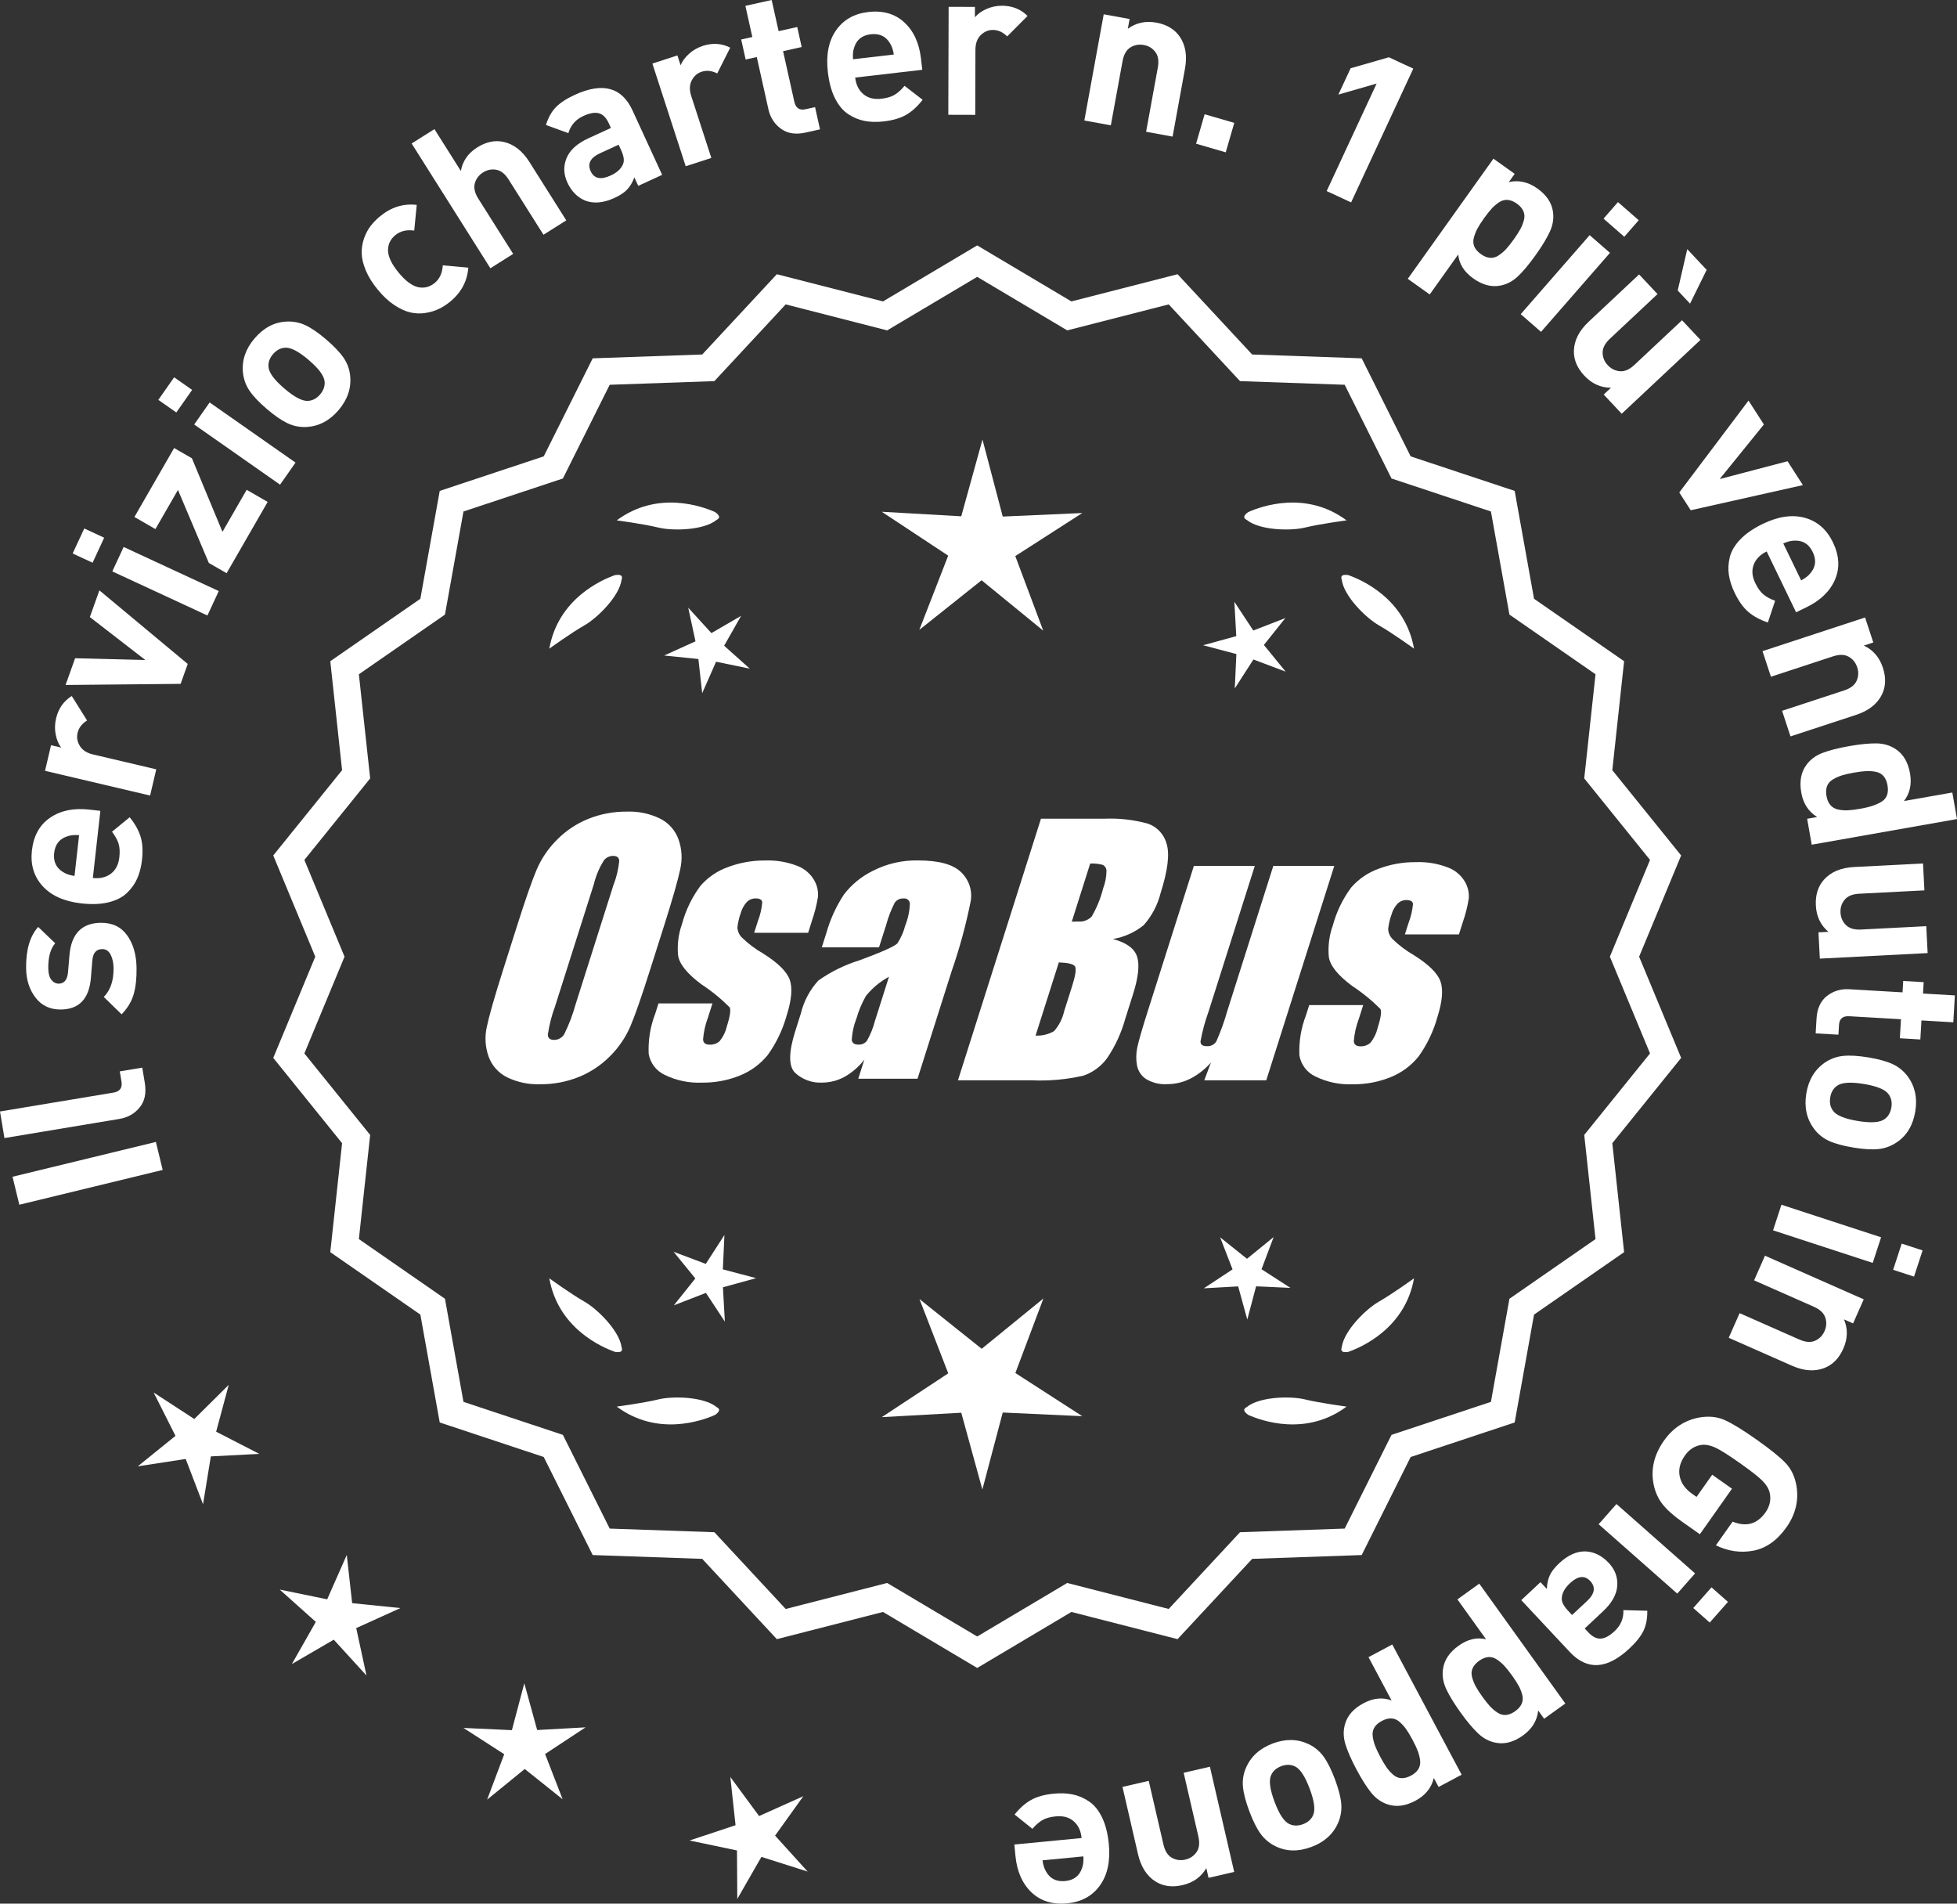 <?xml version="1.0" encoding="UTF-8"?>
<svg id="Layer_2" data-name="Layer 2" xmlns="http://www.w3.org/2000/svg" viewBox="0 0 302.236 293.958">
  <rect x="0" y="0" width="302.236" height="293.958" fill="#333333" stroke="none"/>
  <defs>
    <style>
      .cls-1 {
        fill: #fff;
      }
    </style>
  </defs>
  <g id="Layer_1-2" data-name="Layer 1">
    <g>
      <g>
        <polygon class="cls-1" points="35.327 213.847 30.008 219.12 23.73 215.035 27.101 221.723 21.276 226.431 28.679 225.292 31.357 232.287 32.561 224.895 40.041 224.509 33.382 221.08 35.327 213.847"/>
        <polygon class="cls-1" points="54.387 247.559 53.555 240.115 50.53 246.968 43.193 245.458 48.775 250.453 45.073 256.964 51.548 253.199 56.597 258.732 55.016 251.41 61.838 248.319 54.387 247.559"/>
        <polygon class="cls-1" points="82.96 267.151 80.973 259.928 79.058 267.17 71.575 266.827 77.87 270.886 75.232 277.897 81.038 273.165 86.89 277.84 84.183 270.856 90.439 266.735 82.96 267.151"/>
        <polygon class="cls-1" points="119.702 283.456 124.066 277.368 117.232 280.435 112.791 274.403 113.596 281.85 106.487 284.21 113.818 285.746 113.867 293.236 117.592 286.739 124.73 289.008 119.702 283.456"/>
      </g>
      <g>
        <path class="cls-1" d="M150.916,256.939l-14.465-8.599-16.302,4.175-11.457-12.326-16.818-.586-7.52-15.055-15.972-5.301-2.974-16.563-13.831-9.586,1.813-16.73-10.57-13.094,6.453-15.542-6.453-15.542,10.57-13.094-1.813-16.73,13.831-9.586,2.974-16.563,15.972-5.301,7.52-15.055,16.818-.586,11.457-12.326,16.302,4.175,14.465-8.599,14.465,8.599,16.302-4.175,11.457,12.326,16.818.586,7.52,15.055,15.972,5.301,2.974,16.563,13.831,9.586-1.813,16.73,10.57,13.094-6.453,15.542,6.453,15.542-10.57,13.094,1.813,16.73-13.831,9.586-2.974,16.563-15.972,5.301-7.52,15.055-16.818.586-11.457,12.326-16.302-4.175-14.465,8.599ZM136.928,245.02l13.988,8.315,13.988-8.315,15.764,4.038,11.079-11.92,16.263-.567,7.272-14.558,15.445-5.126,2.876-16.017,13.375-9.27-1.753-16.179,10.222-12.662-6.24-15.029,6.24-15.029-10.222-12.662,1.753-16.178-13.375-9.27-2.876-16.017-15.445-5.126-7.272-14.558-16.263-.567-11.079-11.92-15.764,4.038-13.988-8.316-13.988,8.316-15.764-4.038-11.079,11.92-16.263.567-7.272,14.558-15.445,5.126-2.876,16.017-13.375,9.27,1.753,16.178-10.222,12.662,6.24,15.029-6.24,15.029,10.222,12.662-1.753,16.179,13.375,9.27,2.876,16.017,15.445,5.126,7.272,14.558,16.263.567,11.079,11.92,15.764-4.038Z"/>
        <path class="cls-1" d="M150.917,257.566l-14.548-8.649-16.396,4.2-11.522-12.396-16.915-.591-7.563-15.141-16.063-5.332-2.991-16.658-13.911-9.641,1.823-16.827-10.631-13.17,6.49-15.631-6.49-15.631,10.631-13.169-1.823-16.827,13.911-9.641,2.991-16.658,16.063-5.333,7.563-15.14,16.915-.591,11.522-12.396,16.396,4.2,14.548-8.649,14.548,8.649,16.396-4.2,11.522,12.396,16.915.591,7.563,15.141,16.063,5.332,2.991,16.658,13.911,9.641-1.823,16.827,10.631,13.169-6.49,15.631,6.49,15.631-10.631,13.17,1.823,16.827-13.911,9.641-2.991,16.658-16.063,5.332-7.563,15.141-16.915.591-11.522,12.396-16.396-4.2-14.548,8.649ZM136.534,247.763l14.382,8.55,14.382-8.55.217.055,15.992,4.097,11.391-12.256,16.722-.583,7.477-14.969,15.88-5.27,2.957-16.469,13.752-9.531-1.803-16.634,10.51-13.02-6.416-15.453,6.416-15.453-10.51-13.019,1.803-16.634-13.752-9.531-2.957-16.469-15.88-5.27-7.477-14.969-16.722-.583-11.391-12.256-16.209,4.151-14.382-8.55-14.382,8.55-.217-.055-15.992-4.097-11.392,12.256-16.721.583-7.477,14.968-15.88,5.271-2.957,16.469-13.751,9.531,1.803,16.634-10.51,13.019,6.416,15.453-6.416,15.453,10.51,13.02-1.803,16.634,13.751,9.531,2.957,16.469,15.88,5.27,7.477,14.969,16.721.583,11.392,12.256,16.209-4.151ZM150.917,253.963l-14.071-8.365-15.858,4.062-11.145-11.99-16.36-.571-7.315-14.644-15.536-5.157-2.893-16.112-13.455-9.324,1.764-16.275-10.282-12.737,6.277-15.118-6.277-15.118,10.282-12.737-1.764-16.275,13.455-9.324,2.893-16.111,15.536-5.157,7.315-14.645,16.36-.57,11.145-11.99,15.858,4.062,14.071-8.364,14.071,8.365,15.858-4.062,11.144,11.99,16.36.57,7.315,14.645,15.536,5.157,2.893,16.111,13.454,9.324-1.763,16.275,10.282,12.737-6.277,15.118,6.277,15.118-10.282,12.737,1.763,16.275-13.454,9.324-2.893,16.112-15.536,5.157-7.315,14.644-16.36.571-11.144,11.99-15.858-4.062-14.071,8.365ZM137.011,244.442l.192.115,13.713,8.151,13.905-8.267,15.671,4.015,11.013-11.85,16.167-.563,7.229-14.472,15.354-5.095,2.859-15.923,13.295-9.215-1.743-16.082,10.161-12.587-6.203-14.94,6.203-14.94-10.161-12.587,1.743-16.082-13.295-9.215-2.859-15.922-15.354-5.095-7.229-14.473-16.166-.562-11.013-11.85-15.671,4.014-13.905-8.266-13.905,8.266-.217-.055-15.454-3.959-11.014,11.85-16.166.562-7.228,14.473-15.354,5.095-2.859,15.922-13.295,9.215,1.743,16.082-10.161,12.587,6.203,14.94-6.203,14.94,10.161,12.587-1.743,16.082,13.295,9.215,2.859,15.923,15.354,5.095,7.228,14.472,16.167.563,11.013,11.85,15.67-4.015Z"/>
      </g>
      <g>
        <polygon class="cls-1" points="111.636 196.014 111.879 190.708 109.001 195.171 104.03 193.301 107.386 197.418 104.07 201.567 109.023 199.648 111.945 204.083 111.65 198.78 116.771 197.372 111.636 196.014"/>
        <polygon class="cls-1" points="161.142 200.513 151.611 208.281 142.004 200.606 146.447 212.072 136.179 218.836 148.456 218.154 151.716 230.01 154.861 218.123 167.145 218.686 156.811 212.021 161.142 200.513"/>
        <polygon class="cls-1" points="194.83 195.996 196.701 191.025 192.584 194.381 188.434 191.065 190.353 196.018 185.918 198.94 191.221 198.645 192.629 203.766 193.988 198.632 199.293 198.875 194.83 195.996"/>
      </g>
      <g>
        <path class="cls-1" d="M192.531,217.289c-.197.099-.32.215-.359.348-.001.002-.003.003-.005.005.001 0.0.002.001.003.001-.063.227.115.505.606.846,2.043.909,8.925,3.375,15.191-1.283,0,0-4.07-.534-6.459-1.115-2.166-.527-6.98-.443-8.977,1.198Z"/>
        <path class="cls-1" d="M207.194,208.556c0.0.002-0.0.004-0.0.007.001-0.0.002-.001.003-.001.11.208.43.288,1.022.199,2.109-.742,8.805-3.676,10.161-11.365,0,0-3.325,2.407-5.461,3.625-1.936,1.104-5.378,4.471-5.703,7.036-.075.207-.085.376-.022.5Z"/>
      </g>
      <g>
        <path class="cls-1" d="M110.684,217.289c.197.099.32.215.359.348.001.002.003.003.005.005-.001 0-.002.001-.003.001.063.227-.115.505-.606.846-2.043.909-8.925,3.375-15.191-1.283,0,0,4.07-.534,6.459-1.115,2.166-.527,6.98-.443,8.977,1.198Z"/>
        <path class="cls-1" d="M96.02,208.556c-0.0.002 0.0.004 0.0.007-.001-0-.002-.001-.003-.001-.11.208-.43.288-1.022.199-2.109-.742-8.805-3.676-10.161-11.365,0,0,3.325,2.407,5.461,3.625,1.936,1.104,5.378,4.471,5.703,7.036.075.207.085.376.022.5Z"/>
      </g>
      <g>
        <path class="cls-1" d="M110.684,80.274c.197-.099.32-.215.359-.348.001-.002.003-.003.005-.005-.001-0-.002-.001-.003-.001.063-.227-.115-.505-.606-.846-2.043-.909-8.925-3.375-15.191,1.283,0,0,4.07.534,6.459,1.115,2.166.527,6.98.443,8.977-1.198Z"/>
        <path class="cls-1" d="M96.02,89.007c-0-.002 0-.004 0-.007-.001 0-.002.001-.003.001-.11-.208-.43-.288-1.022-.199-2.109.742-8.805,3.676-10.161,11.365,0,0,3.325-2.407,5.461-3.625,1.936-1.104,5.378-4.471,5.703-7.036.075-.207.085-.376.022-.5Z"/>
      </g>
      <g>
        <path class="cls-1" d="M192.531,80.274c-.197-.099-.32-.215-.359-.348-.001-.002-.003-.003-.005-.005.001-0.0.002-.001.003-.001-.063-.227.115-.505.606-.846,2.043-.909,8.925-3.375,15.191,1.283,0,0-4.07.534-6.459,1.115-2.166.527-6.98.443-8.977-1.198Z"/>
        <path class="cls-1" d="M207.194,89.007c0-.002-0-.004-0-.007.001 0.0.002.001.003.001.11-.208.43-.288,1.022-.199,2.109.742,8.805,3.676,10.161,11.365,0,0-3.325-2.407-5.461-3.625-1.936-1.104-5.378-4.471-5.703-7.036-.075-.207-.085-.376-.022-.5Z"/>
      </g>
      <g id="Group_4" data-name="Group 4">
        <g id="Group_1" data-name="Group 1">
          <path id="Path_1" data-name="Path 1" class="cls-1" d="M100.374,149.833c-1.287,4.058-2.289,6.932-3.006,8.623-.743,1.73-1.811,3.301-3.145,4.628-1.374,1.392-3.018,2.488-4.831,3.221-1.89.759-3.911,1.14-5.947,1.123-1.762.067-3.514-.296-5.104-1.059-1.333-.652-2.362-1.794-2.872-3.188-.534-1.48-.633-3.081-.285-4.615.343-1.661,1.174-4.572,2.493-8.734l2.193-6.911c1.287-4.058,2.289-6.932,3.006-8.623.743-1.73,1.811-3.301,3.145-4.628,1.374-1.392,3.018-2.488,4.831-3.221,1.89-.757,3.911-1.138,5.947-1.12,1.762-.067,3.514.296,5.104,1.059,1.332.654,2.36,1.796,2.872,3.189.534,1.48.633,3.082.285,4.616-.343,1.661-1.173,4.571-2.492,8.731l-2.194,6.909ZM94.783,136.559c.442-1.159.728-2.373.849-3.608-.025-.526-.342-.786-.951-.786-.528.006-1.028.236-1.375.634-.738,1.153-1.278,2.422-1.598,3.754l-5.99,18.863c-.521,1.405-.892,2.861-1.11,4.343,0,.552.337.824.98.824.663-.002,1.272-.367,1.586-.951.708-1.449,1.281-2.96,1.712-4.514l5.891-18.565.005.005Z"/>
          <path id="Path_2" data-name="Path 2" class="cls-1" d="M124.81,144.041h-8.337l.571-1.795c.36-.932.588-1.91.678-2.904-.032-.406-.374-.609-1.027-.609-.511-.005-1.002.199-1.36.563-.44.48-.76,1.059-.932,1.687-.261.721-.434,1.471-.516,2.234.027.588.273,1.145.692,1.559.987.957,2.09,1.787,3.283,2.47,2.283,1.433,3.65,2.78,4.102,4.039.45,1.262.298,3.1-.469,5.516-.606,2.188-1.593,4.253-2.916,6.099-1.134,1.403-2.607,2.494-4.28,3.17-1.866.76-3.866,1.137-5.881,1.11-1.989.089-3.969-.323-5.758-1.198-1.308-.611-2.234-1.824-2.479-3.246-.096-2.11.247-4.217,1.008-6.188l.507-1.598h8.334l-.665,2.097c-.426,1.113-.691,2.281-.786,3.469.038.533.375.799.995.799.573.035,1.136-.159,1.566-.539.535-.66.914-1.431,1.11-2.258.501-1.579.646-2.568.436-2.968-1.324-1.328-2.782-2.516-4.35-3.545-2.238-1.661-3.445-3.17-3.62-4.527-.144-1.635.068-3.281.622-4.825.569-2.111,1.53-4.096,2.831-5.852,1.142-1.318,2.605-2.319,4.247-2.904,1.841-.694,3.795-1.04,5.763-1.02,1.695-.065,3.385.22,4.965.837,1.093.416,2.01,1.195,2.597,2.206.446.77.652,1.655.589,2.543-.197,1.246-.505,2.473-.919,3.665l-.603,1.927v-.013Z"/>
          <path id="Path_3" data-name="Path 3" class="cls-1" d="M135.748,146.293h-8.832l.704-2.219c.594-2.102,1.506-4.101,2.703-5.929,1.19-1.558,2.727-2.818,4.489-3.678,2.159-1.102,4.557-1.651,6.981-1.598,3.183,0,5.391.602,6.626,1.807,1.207,1.138,1.77,2.801,1.503,4.439-.732,3.678-1.717,7.301-2.948,10.842l-5.275,16.619h-9.151l.939-2.948c-.833,1.085-1.877,1.991-3.069,2.663-1.084.587-2.299.892-3.532.888-1.495.057-2.952-.476-4.058-1.483-1.059-.989-1.059-3.155,0-6.499l.863-2.723c.457-1.89,1.387-3.633,2.701-5.066,1.961-1.384,4.13-2.445,6.425-3.145,3.5-1.3,5.432-2.171,5.795-2.614.543-.846.947-1.772,1.198-2.745.429-1.076.669-2.218.71-3.376-.029-.466-.43-.82-.895-.792-.018.001-.037.003-.055.005-.549-.041-1.079.21-1.395.66-.559,1.094-1.001,2.244-1.319,3.43l-1.105,3.462ZM137.292,150.832c-1.375.739-2.587,1.749-3.563,2.968-.617,1.087-1.105,2.242-1.452,3.442-.417,1.06-.665,2.179-.735,3.316.057.494.387.748,1.008.748.515.039,1.016-.18,1.337-.584.548-.968.966-2.005,1.243-3.082l2.162-6.809Z"/>
        </g>
        <g id="Group_3" data-name="Group 3">
          <path id="Path_7" data-name="Path 7" class="cls-1" d="M160.756,126.426h9.778c2.286-.102,4.574.159,6.778.773,1.417.502,2.491,1.676,2.866,3.132.482,1.573.169,4.102-.939,7.589-.458,1.832-1.352,3.527-2.606,4.939-1.376,1.117-3.019,1.855-4.768,2.143,2.092.552,3.341,1.458,3.747,2.732s.191,3.227-.647,5.852l-1.186,3.747c-.599,2.16-1.543,4.209-2.797,6.068-.911,1.247-2.181,2.187-3.64,2.694-2.64.61-5.352.853-8.059.723h-11.338l12.82-40.394h-.012ZM163.526,148.61l-3.594,11.305c1.003.055,2-.187,2.866-.697.763-.878,1.295-1.933,1.548-3.069l1.198-3.766c.552-1.731.712-2.779.481-3.145-.229-.368-1.059-.571-2.505-.622l.005-.007ZM168.37,133.342l-2.847,8.985c.425-.019.755-.025.989-.025.773.074,1.538-.207,2.08-.762.796-1.36,1.394-2.827,1.775-4.356.325-.849.501-1.747.519-2.656.007-.396-.201-.766-.545-.964-.638-.177-1.299-.25-1.96-.218l-.012-.003Z"/>
          <path id="Path_8" data-name="Path 8" class="cls-1" d="M206.065,133.712l-10.506,33.107h-9.574l1.034-2.752c-.9,1.034-1.989,1.886-3.208,2.511-1.107.552-2.327.839-3.563.837-1.145.071-2.284-.208-3.267-.799-.732-.487-1.233-1.252-1.389-2.118-.163-.914-.146-1.851.051-2.759.197-.957.742-2.86,1.649-5.7l7.089-22.332h9.409l-7.152,22.528c-.542,1.492-.956,3.028-1.236,4.59,0,.481.317.723.97.723.596.053,1.171-.237,1.483-.748.687-1.562,1.264-3.17,1.725-4.812l7.07-22.28h9.409l.005.004Z"/>
          <path id="Path_9" data-name="Path 9" class="cls-1" d="M225.307,144.294h-8.338l.571-1.795c.36-.932.588-1.91.678-2.904-.032-.406-.374-.609-1.027-.609-.511-.004-1.001.199-1.359.563-.44.48-.76,1.059-.932,1.687-.26.721-.432,1.47-.514,2.231.027.588.273,1.145.692,1.559.986.958,2.089,1.788,3.281,2.472,2.283,1.433,3.65,2.78,4.102,4.039.45,1.262.298,3.1-.469,5.516-.606,2.188-1.593,4.253-2.916,6.099-1.134,1.403-2.607,2.494-4.28,3.17-1.866.76-3.866,1.137-5.881,1.11-1.989.089-3.969-.323-5.758-1.198-1.308-.611-2.234-1.824-2.479-3.246-.096-2.11.247-4.217,1.008-6.188l.507-1.598h8.338l-.665,2.099c-.426,1.113-.691,2.281-.786,3.469.038.533.375.799.995.799.573.035,1.136-.159,1.566-.539.535-.66.914-1.431,1.11-2.258.501-1.579.646-2.568.436-2.968-1.324-1.328-2.782-2.516-4.35-3.545-2.238-1.661-3.445-3.17-3.62-4.527-.144-1.635.068-3.281.622-4.825.569-2.111,1.53-4.096,2.831-5.852,1.142-1.318,2.605-2.319,4.247-2.904,1.841-.694,3.795-1.04,5.763-1.02,1.695-.065,3.385.22,4.965.837,1.096.414,2.016,1.194,2.606,2.206.446.77.652,1.655.589,2.543-.197,1.246-.505,2.473-.919,3.665l-.609,1.921-.007-.009Z"/>
        </g>
      </g>
      <g>
        <path class="cls-1" d="M24.075,176.338l1.05,4.322-22.14,5.375-1.049-4.322,22.139-5.375Z"/>
        <path class="cls-1" d="M21.971,164.864l.389,2.336c.263,1.578-.001,2.85-.793,3.813-.79.965-1.828,1.554-3.111,1.768l-17.771,2.958-.684-4.104,17.519-2.916c.99-.165,1.404-.731,1.242-1.699l-.263-1.578,3.473-.578Z"/>
        <path class="cls-1" d="M15.558,142.498c1.771-.023,3.129.62,4.074,1.931.944,1.311,1.432,3,1.458,5.069.021,1.536-.122,2.861-.427,3.974-.306,1.114-.933,2.168-1.88,3.161l-2.755-2.684c1.032-1.038,1.534-2.527,1.51-4.469-.011-.811-.164-1.502-.46-2.073-.296-.572-.73-.855-1.307-.848-.918.013-1.421.605-1.513,1.78l-.221,2.691c-.278,3.204-1.814,4.824-4.609,4.86-1.663.022-2.972-.585-3.928-1.82-.955-1.235-1.445-2.749-1.467-4.541-.039-2.837.585-4.968,1.867-6.393l2.626,2.525c-.736.842-1.093,2.138-1.069,3.887.011.789.173,1.379.486,1.77.315.391.696.583,1.145.577.831-.011,1.305-.594,1.417-1.747l.221-2.627c.276-3.311,1.888-4.985,4.831-5.024Z"/>
        <path class="cls-1" d="M15.5,125.211l-1.161,10.367c1.102.123,2.029-.095,2.778-.655.749-.56,1.188-1.412,1.316-2.557.095-.848.051-1.557-.132-2.124-.184-.567-.519-1.169-1.006-1.804l2.73-2.237c.812.992,1.371,1.984,1.68,2.974.308.99.382,2.195.223,3.615-.119,1.061-.359,2.004-.72,2.833-.361.829-.892,1.58-1.589,2.253-.698.674-1.644,1.158-2.836,1.453-1.193.297-2.594.354-4.205.173-2.651-.297-4.649-1.186-5.996-2.668-1.348-1.481-1.899-3.314-1.654-5.498.254-2.269,1.189-3.956,2.805-5.063,1.617-1.107,3.622-1.526,6.018-1.258l1.749.196ZM12.215,128.964c-.724-.059-1.332.002-1.825.183-1.2.38-1.877,1.238-2.026,2.574-.15,1.335.319,2.321,1.406,2.959.441.285,1.021.479,1.739.581l.706-6.297Z"/>
        <path class="cls-1" d="M11.083,107.478l2.366,3.778c-.794.492-1.285,1.133-1.471,1.922-.161.686-.045,1.354.35,2.006.396.651,1.07,1.09,2.025,1.314l9.78,2.301-.951,4.05-16.229-3.818.931-3.956,1.557.366c-.4-.532-.68-1.206-.839-2.021-.158-.815-.141-1.639.055-2.469.362-1.537,1.172-2.694,2.427-3.473Z"/>
        <path class="cls-1" d="M15.351,91.161l13.642,11.368-1.1,3.073-17.768.172,1.476-4.128,10.845.275-8.571-6.634,1.477-4.127Z"/>
        <path class="cls-1" d="M16.09,83.034l-1.79,3.861-3.078-1.426,1.791-3.861,3.077,1.426ZM33.785,91.272l-1.749,3.773-14.69-6.809,1.749-3.774,14.69,6.81Z"/>
        <path class="cls-1" d="M41.339,77.505l-6.342,11.008-2.744-1.581-4.769-11.276-3.481,6.045-3.244-1.869,6.133-10.647,2.746,1.581,4.72,11.359,3.737-6.488,3.244,1.869Z"/>
        <path class="cls-1" d="M29.671,60.209l-2.442,3.485-2.777-1.945,2.442-3.486,2.777,1.946ZM45.641,71.435l-2.388,3.407-13.262-9.29,2.387-3.407,13.263,9.29Z"/>
        <path class="cls-1" d="M50.372,52.423c1.218,1.04,2.116,1.983,2.696,2.831s.919,1.789,1.015,2.825c.18,1.893-.425,3.65-1.811,5.271-1.372,1.605-3.007,2.467-4.905,2.585-1.056.053-2.045-.142-2.974-.584-.927-.441-1.99-1.176-3.189-2.202-1.2-1.025-2.087-1.958-2.66-2.799-.572-.84-.915-1.785-1.027-2.836-.178-1.893.419-3.642,1.791-5.247,1.413-1.653,3.056-2.523,4.926-2.609,1.055-.052,2.041.14,2.961.574.919.435,1.979,1.165,3.178,2.19ZM47.67,55.585c-1.572-1.344-2.803-1.974-3.689-1.89-.691.054-1.3.39-1.827,1.005-.514.601-.743,1.247-.688,1.938.055.89.868,2.006,2.44,3.351,1.59,1.358,2.826,1.995,3.714,1.911.691-.055,1.294-.382,1.806-.981.527-.616.764-1.271.71-1.962-.056-.889-.876-2.012-2.466-3.371Z"/>
        <path class="cls-1" d="M72.325,41.334c-.158,2.092-1.094,3.841-2.808,5.25-.544.447-1.123.819-1.735,1.116-.611.296-1.302.506-2.072.627-.771.122-1.544.096-2.322-.079-.779-.174-1.609-.554-2.493-1.141-.882-.586-1.735-1.382-2.562-2.388-.827-1.004-1.442-1.996-1.847-2.977-.404-.979-.615-1.862-.628-2.652-.015-.789.109-1.554.371-2.294.263-.739.601-1.378,1.018-1.913.415-.535.896-1.026,1.438-1.474,1.73-1.423,3.622-2.011,5.674-1.766l-.387,3.964c-1.182-.16-2.151.07-2.909.693s-1.137,1.405-1.139,2.345c.01.986.552,2.13,1.622,3.432,1.083,1.318,2.107,2.078,3.073,2.278.922.181,1.762-.041,2.521-.664.758-.623,1.172-1.529,1.243-2.721l3.942.362Z"/>
        <path class="cls-1" d="M87.454,34.03l-3.52,2.22-5.38-8.523c-.558-.884-1.197-1.389-1.919-1.513-.723-.125-1.398.012-2.031.41-.648.41-1.073.968-1.271,1.674-.197.705-.019,1.5.539,2.384l5.382,8.523-3.52,2.221-12.16-19.267,3.518-2.221,4.082,6.467c.27-1.531,1.107-2.742,2.515-3.63,1.389-.877,2.76-1.162,4.114-.856,1.559.354,2.88,1.387,3.962,3.1l5.688,9.012Z"/>
        <path class="cls-1" d="M102.262,27.001l-3.692,1.699-.603-1.309c-.283.765-.648,1.385-1.099,1.861-.449.478-1.101.912-1.954,1.305-1.686.775-3.18.923-4.481.441-1.233-.488-2.173-1.431-2.815-2.826-.588-1.278-.625-2.535-.113-3.77.513-1.233,1.621-2.242,3.327-3.027l3.518-1.618-.348-.757c-.384-.832-.885-1.336-1.505-1.509s-1.424-.032-2.412.423c-1.183.544-1.949,1.426-2.306,2.646l-3.467-1.259c.362-1.152.874-2.068,1.536-2.749.661-.68,1.632-1.314,2.911-1.903,4.302-1.979,7.274-1.186,8.914,2.38l4.589,9.971ZM95.914,23.159l-.375-.814-2.878,1.324c-1.492.687-1.971,1.611-1.437,2.774.527,1.144,1.556,1.362,3.087.658.987-.455,1.622-1.04,1.903-1.757.236-.508.136-1.236-.301-2.186Z"/>
        <path class="cls-1" d="M112.773,7.36l-2.004,3.981c-.833-.425-1.636-.513-2.406-.263-.67.218-1.182.664-1.534,1.34-.353.675-.377,1.479-.074,2.412l3.102,9.558-3.958,1.284-5.146-15.858,3.866-1.254.494,1.521c.247-.618.679-1.207,1.294-1.766.615-.558,1.328-.969,2.14-1.232,1.502-.487,2.912-.396,4.228.276Z"/>
        <path class="cls-1" d="M126.642,19.975l-2.217.494c-1.542.344-2.814.146-3.821-.591-1.006-.738-1.649-1.742-1.933-3.013l-1.795-8.058-1.719.383-.688-3.093,1.718-.383-1.071-4.81,4.06-.905,1.072,4.811,2.874-.641.688,3.093-2.873.64,1.739,7.809c.218.979.796,1.364,1.732,1.155l1.468-.327.766,3.436Z"/>
        <path class="cls-1" d="M142.436,10.776l-10.362,1.203c.127,1.102.549,1.955,1.264,2.559.715.605,1.644.841,2.788.708.848-.099,1.527-.301,2.039-.607.513-.306,1.022-.768,1.53-1.386l2.795,2.156c-.783,1.015-1.623,1.783-2.519,2.306s-2.053.866-3.472,1.031c-1.061.123-2.035.102-2.924-.063-.888-.165-1.74-.512-2.552-1.041-.813-.527-1.498-1.34-2.056-2.435-.557-1.096-.928-2.448-1.114-4.059-.309-2.649.108-4.797,1.249-6.443s2.802-2.597,4.984-2.85c2.268-.263,4.122.269,5.564,1.593,1.443,1.326,2.304,3.186,2.582,5.58l.202,1.748ZM138.038,8.42c-.104-.718-.301-1.297-.588-1.735-.642-1.086-1.63-1.551-2.964-1.396-1.336.155-2.191.835-2.566,2.038-.181.493-.237,1.102-.176,1.824l6.294-.73Z"/>
        <path class="cls-1" d="M158.691,2.464l-3.145,3.159c-.66-.663-1.396-.996-2.206-.999-.703-.002-1.328.264-1.874.795-.546.532-.819,1.289-.823,2.27l-.028,10.048-4.161-.012.051-16.672,4.063.012-.005,1.6c.428-.511,1.021-.936,1.779-1.274.758-.339,1.564-.508,2.417-.505,1.578.005,2.89.531,3.932,1.579Z"/>
        <path class="cls-1" d="M181.094,21.095l-4.092-.747,1.81-9.916c.188-1.028.057-1.833-.391-2.413s-1.037-.938-1.772-1.072c-.755-.138-1.445-.014-2.067.371-.623.386-1.028,1.092-1.217,2.12l-1.81,9.916-4.092-.746,2.992-16.401,3.998.729-.275,1.511c1.276-.938,2.745-1.256,4.402-.953,1.616.295,2.818,1.014,3.608,2.154.908,1.316,1.182,2.971.818,4.964l-1.913,10.483Z"/>
        <path class="cls-1" d="M189.3,23.521l-4.58-1.329,1.32-4.548,4.58,1.329-1.32,4.548Z"/>
        <path class="cls-1" d="M208.661,31.257l-3.772-1.754,7.716-16.599-5.907,1.7,1.889-4.062,5.907-1.7,3.772,1.754-9.604,20.661Z"/>
        <path class="cls-1" d="M237.171,39.378c-1.003,1.407-1.914,2.5-2.731,3.279s-1.739,1.263-2.762,1.449c-1.364.26-2.749-.113-4.156-1.116-1.408-1.003-2.18-2.234-2.317-3.695l-4.403,6.175-3.387-2.415,13.228-18.551,3.284,2.341-.911,1.276c1.532-.348,3.002-.021,4.409.982s2.209,2.192,2.409,3.565c.157,1.029,0,2.058-.47,3.084-.472,1.027-1.201,2.236-2.192,3.625ZM232.601,38.458c.343-.371.737-.869,1.184-1.495.446-.625.788-1.16,1.027-1.605s.421-.912.546-1.399c.124-.487.094-.941-.091-1.361-.187-.42-.521-.804-1.007-1.15-.485-.348-.959-.539-1.416-.578-.458-.037-.897.082-1.316.358-.42.277-.802.602-1.146.972-.343.371-.737.869-1.184,1.495-.445.625-.788,1.161-1.027,1.605-.237.445-.424.916-.555,1.412s-.104.954.08,1.375c.186.42.522.804,1.009,1.15.485.347.957.539,1.415.577s.899-.086,1.325-.371c.428-.286.812-.613,1.155-.984Z"/>
        <path class="cls-1" d="M237.993,51.246l-3.136-2.735,10.648-12.199,3.134,2.735-10.646,12.199ZM250.852,36.562l-3.206-2.799,2.23-2.556,3.206,2.799-2.23,2.556Z"/>
        <path class="cls-1" d="M250.455,63.89l-2.78-2.964,1.121-1.051c-1.585-.006-2.955-.623-4.107-1.853-1.124-1.198-1.662-2.491-1.618-3.878.051-1.599.815-3.09,2.294-4.477l7.773-7.289,2.846,3.034-7.353,6.896c-.763.715-1.137,1.438-1.123,2.171s.277,1.371.789,1.916c.524.56,1.151.871,1.882.932.73.062,1.478-.266,2.238-.98l7.353-6.896,2.847,3.035-12.161,11.403ZM261.008,46.888l-1.905-2.031,1.474-6.382,2.998,3.198-2.566,5.215Z"/>
        <path class="cls-1" d="M278.439,74.909l-17.327,3.884-1.767-2.745,10.695-14.189,2.371,3.688-6.828,8.429,10.483-2.752,2.372,3.687Z"/>
        <path class="cls-1" d="M277.385,94.55l-4.541-9.393c-.998.483-1.666,1.161-2.003,2.034-.335.874-.254,1.829.249,2.866.371.768.785,1.344,1.243,1.727.457.383,1.061.713,1.812.99l-1.119,3.349c-1.215-.407-2.218-.948-3.005-1.622-.789-.673-1.493-1.653-2.115-2.94-.463-.96-.764-1.888-.9-2.781-.136-.894-.089-1.812.145-2.753.231-.942.773-1.855,1.624-2.74.853-.887,2.008-1.682,3.468-2.387,2.4-1.161,4.565-1.474,6.496-.938,1.929.536,3.372,1.793,4.329,3.771.993,2.055,1.102,3.982.323,5.779-.778,1.798-2.251,3.222-4.422,4.271l-1.584.767ZM278.165,89.622c.644-.335,1.125-.71,1.447-1.126.813-.962.929-2.048.344-3.258s-1.508-1.795-2.769-1.755c-.523-.007-1.118.138-1.779.435l2.757,5.704Z"/>
        <path class="cls-1" d="M276.521,113.716l-1.298-3.953,9.577-3.144c.994-.325,1.639-.823,1.935-1.493.298-.67.33-1.36.096-2.069-.239-.729-.678-1.276-1.313-1.641-.635-.363-1.449-.382-2.443-.057l-9.576,3.144-1.298-3.952,15.84-5.199,1.268,3.861-1.459.479c1.435.675,2.413,1.812,2.939,3.414.512,1.561.454,2.96-.172,4.198-.722,1.428-2.045,2.457-3.97,3.089l-10.125,3.323Z"/>
        <path class="cls-1" d="M279.799,130.438l-.707-4.003,1.545-.272c-1.337-.825-2.154-2.078-2.45-3.759-.305-1.723-.047-3.145.774-4.264.608-.845,1.441-1.468,2.496-1.87,1.055-.403,2.435-.755,4.136-1.055,1.681-.297,3.086-.437,4.216-.42,1.13.018,2.125.318,2.986.903,1.154.771,1.881,2.008,2.182,3.709.297,1.681-.015,3.111-.933,4.291l7.469-1.317.724,4.097-22.438,3.96ZM287.301,124.889c1.533-.271,2.667-.66,3.4-1.169.732-.508,1-1.33.8-2.464-.104-.589-.306-1.057-.605-1.404-.3-.349-.696-.571-1.189-.668-.495-.097-.994-.133-1.498-.109-.505.024-1.135.104-1.893.237-.756.133-1.376.275-1.857.425-.482.15-.945.356-1.386.618-.441.262-.743.607-.906,1.037-.162.43-.191.938-.088,1.527.104.588.306,1.056.606,1.403.299.348.696.576,1.192.684.495.107,1.006.147,1.531.119.525-.027,1.156-.106,1.893-.236Z"/>
        <path class="cls-1" d="M281.052,148.032l-.21-4.059,1.535-.079c-1.207-1.027-1.854-2.383-1.939-4.065-.084-1.642.337-2.977,1.268-4.007,1.07-1.188,2.617-1.833,4.643-1.938l10.641-.548.214,4.154-10.065.519c-1.046.054-1.798.364-2.259.934-.463.568-.675,1.225-.637,1.971.04.768.318,1.41.838,1.928.518.519,1.299.75,2.342.696l10.067-.519.213,4.154-16.649.858Z"/>
        <path class="cls-1" d="M280.409,159.574l.133-2.269c.091-1.576.63-2.746,1.615-3.512.984-.766,2.126-1.11,3.426-1.034l8.242.48.103-1.758,3.161.185-.102,1.757,4.921.287-.243,4.153-4.919-.287-.172,2.939-3.163-.185.172-2.939-7.986-.465c-1.002-.059-1.53.392-1.585,1.35l-.088,1.502-3.515-.205Z"/>
        <path class="cls-1" d="M286.243,177.208c-1.577-.261-2.836-.604-3.771-1.027-.935-.426-1.712-1.057-2.331-1.894-1.132-1.527-1.524-3.344-1.176-5.448.344-2.084,1.297-3.667,2.858-4.75.877-.59,1.826-.937,2.848-1.037,1.022-.103,2.312-.024,3.87.232,1.558.257,2.799.597,3.723,1.021.926.422,1.708,1.054,2.347,1.896,1.132,1.526,1.526,3.332,1.183,5.416-.354,2.146-1.31,3.74-2.865,4.781-.875.59-1.82.938-2.831,1.041-1.012.104-2.297.026-3.854-.23ZM286.921,173.104c2.042.337,3.419.24,4.134-.291.565-.404.912-1.006,1.045-1.806.129-.779-.01-1.45-.414-2.014-.506-.732-1.78-1.268-3.821-1.604-2.063-.341-3.451-.245-4.166.286-.565.403-.91.995-1.039,1.773-.132.8.004,1.482.408,2.047.507.731,1.79,1.268,3.854,1.608Z"/>
        <path class="cls-1" d="M273.83,189.989l1.291-3.954,15.392,5.028-1.292,3.955-15.391-5.029ZM292.374,196.082l1.322-4.045,3.225,1.053-1.322,4.046-3.225-1.054Z"/>
        <path class="cls-1" d="M266.981,206.581l1.681-3.805,9.221,4.073c.956.422,1.769.483,2.437.185.669-.3,1.154-.791,1.456-1.474.311-.702.351-1.401.122-2.098s-.822-1.255-1.778-1.678l-9.22-4.073,1.681-3.805,15.251,6.737-1.643,3.717-1.405-.62c.613,1.461.581,2.961-.1,4.503-.665,1.503-1.644,2.505-2.938,3.006-1.492.577-3.164.456-5.017-.362l-9.748-4.307Z"/>
        <path class="cls-1" d="M259.805,235.003c-1.377-.972-2.4-1.891-3.069-2.754-.671-.864-1.12-1.874-1.351-3.027-.465-2.339.065-4.589,1.59-6.75,1.391-1.97,3.212-3.165,5.467-3.584,1.457-.252,2.766-.119,3.926.4,1.162.52,2.798,1.522,4.906,3.011,2.109,1.488,3.604,2.692,4.481,3.612.88.92,1.443,2.107,1.694,3.565.361,2.264-.154,4.381-1.543,6.351-1.439,2.04-3.141,3.248-5.104,3.625s-3.897.103-5.803-.823l2.583-3.66c2.107.86,3.803.384,5.081-1.429.663-.941.88-1.951.647-3.028-.154-.632-.529-1.248-1.123-1.85s-1.753-1.511-3.479-2.729c-1.742-1.23-2.996-2.024-3.764-2.382-.765-.357-1.471-.504-2.118-.438-1.062.138-1.934.686-2.609,1.645-.787,1.115-1.047,2.225-.78,3.326.233,1.001.864,1.864,1.894,2.59l.68.479,2.417-3.425,3.058,2.158-4.962,7.033-2.719-1.918Z"/>
        <path class="cls-1" d="M246.89,235.371l2.754-3.119,12.141,10.714-2.752,3.119-12.143-10.714ZM261.506,248.311l2.815-3.191,2.543,2.244-2.815,3.191-2.543-2.244Z"/>
        <path class="cls-1" d="M234.943,247.093l2.967-2.777.983,1.052c.027-.814.18-1.519.456-2.113.276-.594.758-1.213,1.441-1.854,1.355-1.269,2.727-1.88,4.113-1.834,1.326.073,2.515.672,3.563,1.793.962,1.028,1.395,2.208,1.298,3.541-.096,1.332-.83,2.64-2.202,3.923l-2.826,2.646.569.607c.626.669,1.261.988,1.903.957.644-.032,1.361-.42,2.155-1.163.95-.89,1.401-1.969,1.353-3.237l3.687.099c.021,1.208-.176,2.239-.588,3.094-.414.854-1.134,1.763-2.162,2.725-3.458,3.236-6.528,3.421-9.211.556l-7.5-8.014ZM242.179,248.735l.611.654,2.315-2.164c1.199-1.123,1.36-2.151.486-3.086-.861-.919-1.905-.803-3.137.35-.794.743-1.211,1.498-1.253,2.268-.063.556.263,1.216.977,1.979Z"/>
        <path class="cls-1" d="M225.56,264.435c-1.007-1.403-1.748-2.618-2.222-3.644s-.634-2.054-.48-3.082c.195-1.375.995-2.565,2.398-3.573,1.403-1.009,2.817-1.342,4.245-1.001l-4.423-6.16,3.378-2.427,13.29,18.507-3.274,2.353-.915-1.274c-.164,1.562-.949,2.849-2.353,3.856-1.404,1.008-2.787,1.385-4.152,1.13-1.024-.184-1.947-.663-2.768-1.44-.82-.776-1.729-1.857-2.725-3.244ZM227.906,260.405c.24.445.585.979,1.033,1.604.447.623.845,1.12,1.188,1.49.345.369.728.692,1.148.968s.86.394,1.317.354c.458-.041.929-.234,1.413-.582.486-.35.821-.733,1.004-1.154.184-.421.213-.875.086-1.361-.126-.487-.31-.953-.55-1.397-.241-.445-.585-.979-1.032-1.603-.449-.624-.845-1.121-1.189-1.49-.345-.371-.729-.697-1.157-.981-.427-.284-.87-.407-1.327-.367-.457.039-.929.233-1.413.582-.486.349-.821.733-1.004,1.154-.185.421-.209.879-.077,1.374.134.496.319.966.56,1.41Z"/>
        <path class="cls-1" d="M209.507,273.266c-.813-1.525-1.387-2.827-1.72-3.907-.333-1.079-.355-2.119-.065-3.119.375-1.336,1.325-2.41,2.851-3.223,1.524-.812,2.971-.955,4.341-.428l-3.566-6.693,3.671-1.956,10.714,20.108-3.558,1.896-.738-1.384c-.37,1.527-1.317,2.697-2.844,3.51-1.525.812-2.946,1.002-4.265.568-.991-.318-1.842-.916-2.552-1.795s-1.467-2.071-2.269-3.577ZM212.367,269.584c.18.472.45,1.048.811,1.726.361.678.688,1.223.98,1.635s.629.783,1.009,1.112.8.504,1.259.525.952-.108,1.479-.389c.526-.281.909-.618,1.147-1.011.237-.393.326-.839.267-1.338-.062-.5-.182-.986-.36-1.458-.18-.473-.45-1.048-.811-1.726s-.688-1.223-.98-1.635c-.291-.413-.63-.788-1.017-1.127-.386-.338-.809-.518-1.267-.539-.459-.022-.951.107-1.479.389s-.91.617-1.147,1.01c-.239.393-.325.844-.259,1.354.065.508.188.999.367,1.472Z"/>
        <path class="cls-1" d="M192.949,279.704c-.562-1.498-.891-2.758-.989-3.781-.099-1.022.061-2.01.478-2.964.761-1.743,2.14-2.988,4.137-3.736,1.979-.741,3.825-.704,5.543.11.949.465,1.722,1.115,2.319,1.95s1.174,1.992,1.728,3.471c.554,1.478.879,2.724.973,3.736.095,1.012-.062,2.005-.473,2.979-.759,1.742-2.129,2.984-4.106,3.725-2.037.764-3.895.73-5.573-.099-.948-.465-1.719-1.11-2.312-1.936-.595-.825-1.169-1.978-1.723-3.456ZM196.845,278.245c.726,1.938,1.497,3.084,2.313,3.439.632.286,1.326.288,2.086.004.74-.277,1.253-.731,1.54-1.362.383-.805.211-2.176-.517-4.113-.732-1.958-1.507-3.114-2.323-3.469-.632-.288-1.316-.292-2.057-.016-.76.284-1.283.742-1.569,1.374-.383.804-.207,2.185.526,4.143Z"/>
        <path class="cls-1" d="M173.356,275.935l4.053-.936,2.269,9.821c.234,1.019.673,1.705,1.313,2.062.641.355,1.324.449,2.052.281.748-.173,1.332-.56,1.752-1.16s.513-1.41.277-2.428l-2.269-9.822,4.053-.936,3.752,16.244-3.961.915-.345-1.497c-.801,1.367-2.022,2.24-3.665,2.619-1.6.37-2.988.187-4.166-.548-1.355-.849-2.262-2.259-2.719-4.233l-2.396-10.383Z"/>
        <path class="cls-1" d="M156.656,284.831l10.385-1.002c-.107-1.104-.512-1.965-1.215-2.583-.702-.618-1.626-.872-2.773-.761-.849.081-1.533.271-2.052.567-.517.296-1.036.748-1.556,1.355l-2.754-2.21c.804-.999,1.659-1.751,2.562-2.256.905-.506,2.07-.827,3.492-.965,1.062-.102,2.035-.062,2.921.12.886.183,1.729.546,2.532,1.091.804.543,1.473,1.368,2.007,2.475.536,1.105.881,2.465,1.037,4.079.256,2.653-.201,4.793-1.374,6.417-1.172,1.624-2.852,2.542-5.038,2.753-2.272.22-4.117-.348-5.534-1.7-1.416-1.354-2.24-3.229-2.472-5.629l-.169-1.752ZM161.007,287.272c.092.72.276,1.303.555,1.747.62,1.098,1.599,1.582,2.938,1.452,1.338-.129,2.205-.791,2.604-1.987.189-.489.259-1.097.21-1.82l-6.307.608Z"/>
      </g>
      <g>
        <polygon class="cls-1" points="195.193 99.594 198.508 95.444 193.555 97.363 190.634 92.928 190.928 98.231 185.807 99.639 190.942 100.998 190.699 106.303 193.577 101.84 198.548 103.711 195.193 99.594"/>
        <polygon class="cls-1" points="114.46 95.094 109.869 97.765 106.289 93.841 107.41 99.033 102.572 101.225 107.856 101.763 108.446 107.042 110.591 102.183 115.793 103.253 111.835 99.711 114.46 95.094"/>
        <polygon class="cls-1" points="154.861 79.766 151.733 67.874 148.455 79.726 136.179 79.026 146.437 85.805 141.978 97.264 151.595 89.603 161.116 97.385 156.801 85.871 167.145 79.221 154.861 79.766"/>
      </g>
    </g>
  </g>
</svg>